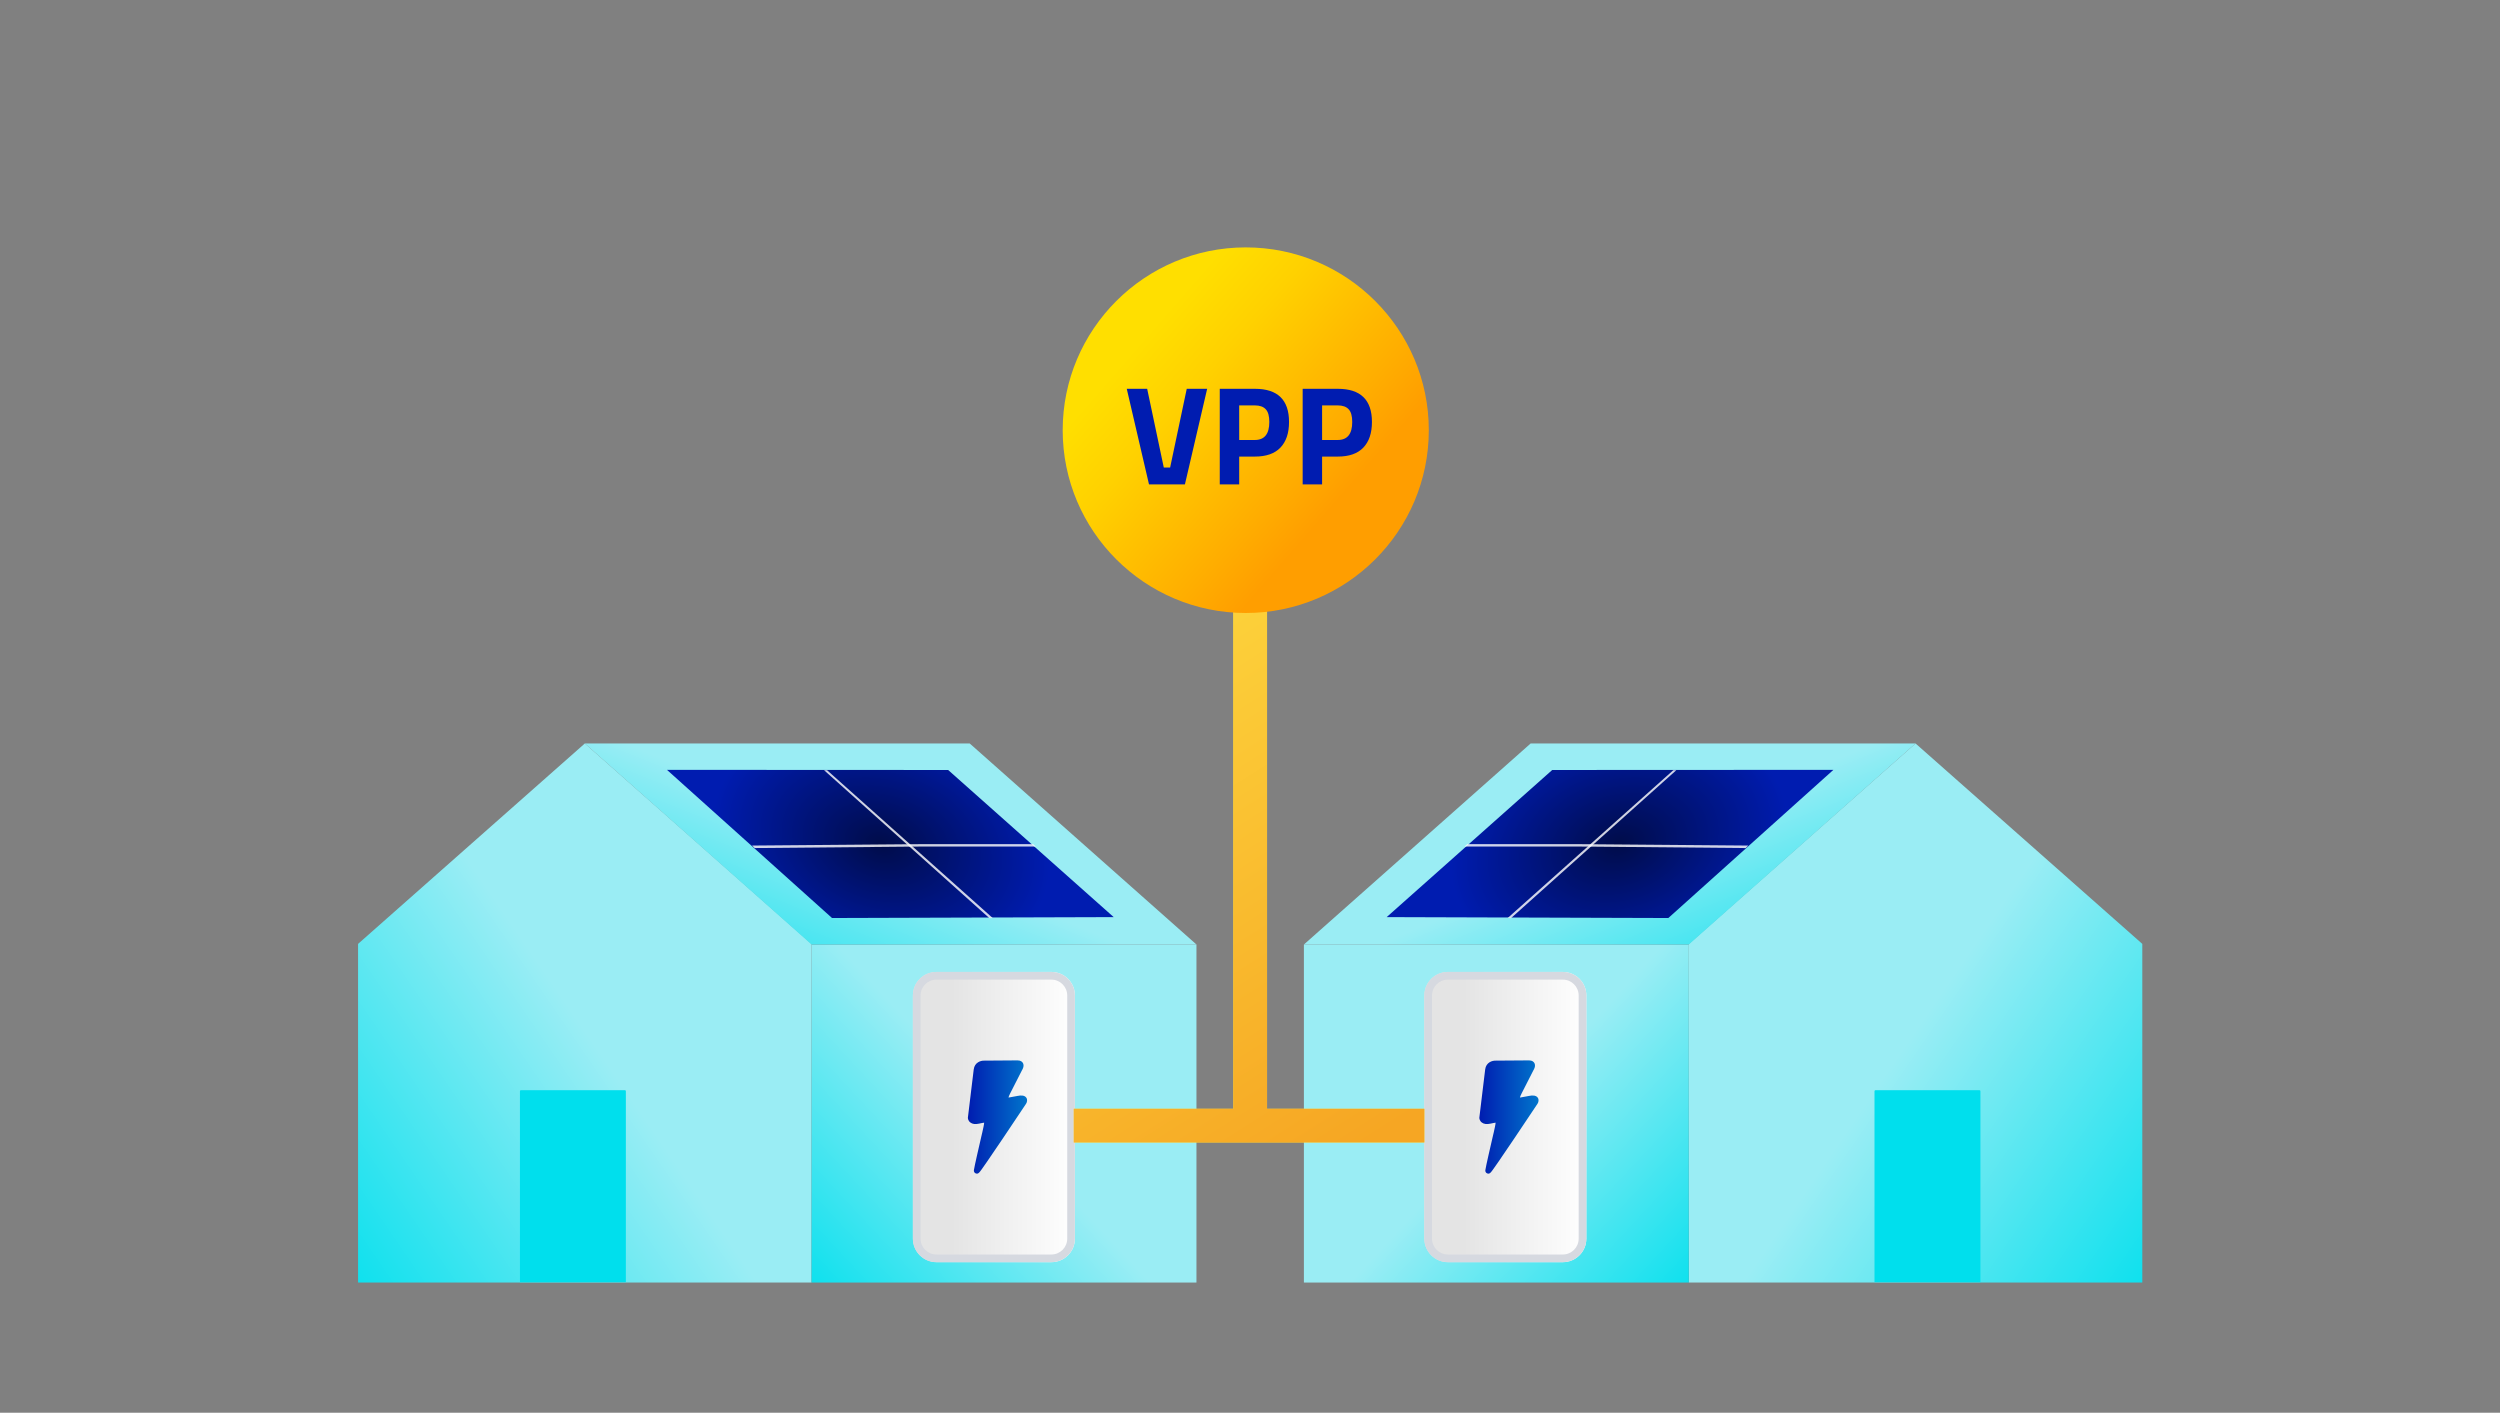 <svg width="384" height="217" viewBox="0 0 384 217" fill="none" xmlns="http://www.w3.org/2000/svg">
<rect x="0" y="0" width="384" height="217" fill="#808080" stroke="none"/>
<path d="M55 144.981L89.828 114.198L124.655 144.981V197H55V144.981Z" fill="url(#paint0_linear_4924_37278)"/>
<path d="M124.654 145.078H183.776V196.999H124.654V145.078Z" fill="url(#paint1_linear_4924_37278)"/>
<path d="M89.828 114.198H148.95L183.778 145.079H124.656L89.828 114.198Z" fill="url(#paint2_linear_4924_37278)"/>
<path d="M79.863 167.605C79.863 167.523 79.93 167.456 80.012 167.456H95.983C96.066 167.456 96.132 167.523 96.132 167.605V196.944H79.863V167.605Z" fill="#00DFED"/>
<path d="M102.445 118.249L145.636 118.27L171.064 140.868L127.8 141.007L102.445 118.249Z" fill="url(#paint3_radial_4924_37278)"/>
<g opacity="0.9">
<path opacity="0.9" d="M126.572 118.301L151.959 141.019L152.491 141.019L127.032 118.301L126.572 118.301Z" fill="white"/>
</g>
<g opacity="0.9">
<path opacity="0.9" d="M115.527 129.877L115.908 130.261L141.802 130.026L159.1 130.028L158.69 129.659H141.668L115.527 129.877Z" fill="white"/>
</g>
<path d="M140.219 152.905C140.219 150.908 141.839 149.29 143.838 149.29H161.486C163.485 149.29 165.105 150.908 165.105 152.905V190.256C165.105 192.253 163.485 193.871 161.486 193.871H143.838C141.839 193.871 140.219 192.253 140.219 190.256V152.905Z" fill="url(#paint4_linear_4924_37278)"/>
<path fill-rule="evenodd" clip-rule="evenodd" d="M161.486 150.469H143.838C142.491 150.469 141.399 151.559 141.399 152.905V190.256C141.399 191.602 142.491 192.692 143.838 192.692H161.486C162.833 192.692 163.925 191.602 163.925 190.256V152.905C163.925 151.559 162.833 150.469 161.486 150.469ZM143.838 149.29C141.839 149.29 140.219 150.908 140.219 152.905V190.256C140.219 192.253 141.839 193.871 143.838 193.871H161.486C163.485 193.871 165.105 192.253 165.105 190.256V152.905C165.105 150.908 163.485 149.29 161.486 149.29H143.838Z" fill="#D6D9E0"/>
<path d="M150.063 180.276C150.007 180.276 149.948 180.264 149.883 180.239C149.677 180.162 149.556 179.948 149.59 179.734C149.684 179.097 150.452 175.777 150.781 174.355L150.887 173.906C151.008 173.368 151.158 172.72 151.167 172.442C150.98 172.457 150.644 172.535 150.383 172.59C149.814 172.717 149.37 172.662 149.056 172.42C148.704 172.163 148.67 171.795 148.67 171.723V171.652C148.67 171.652 149.413 165.514 149.562 164.279C149.696 163.164 150.669 162.891 151.189 162.913C151.409 162.913 155.343 162.876 156.304 162.876C156.801 162.876 157.019 163.102 157.125 163.288C157.355 163.715 157.091 164.211 156.976 164.39C156.867 164.616 155.921 166.487 155.15 167.97C154.979 168.295 154.923 168.487 154.908 168.589C154.929 168.589 154.957 168.583 154.973 168.574C155.007 168.562 155.038 168.558 155.073 168.558C155.073 168.558 155.259 168.537 156.329 168.329C156.758 168.246 157.355 168.187 157.647 168.614C157.856 168.921 157.753 169.311 157.597 169.546C157.576 169.58 155.816 172.225 154.059 174.832C153.03 176.365 152.202 177.582 151.596 178.456C151.238 178.976 150.955 179.378 150.76 179.648C150.473 180.044 150.302 180.28 150.054 180.28L150.066 180.286L150.063 180.276Z" fill="url(#paint5_linear_4924_37278)"/>
<path d="M329.057 144.981L294.229 114.198L259.401 144.981V197H329.057V144.981Z" fill="url(#paint6_linear_4924_37278)"/>
<path d="M259.4 145.078H200.278V196.999H259.4V145.078Z" fill="url(#paint7_linear_4924_37278)"/>
<path d="M294.229 114.198H235.106L200.279 145.079H259.401L294.229 114.198Z" fill="url(#paint8_linear_4924_37278)"/>
<path d="M304.193 167.605C304.193 167.523 304.127 167.456 304.044 167.456H288.073C287.991 167.456 287.924 167.523 287.924 167.605V196.944H304.193V167.605Z" fill="#00DFED"/>
<path d="M281.611 118.249L238.421 118.27L212.993 140.868L256.257 141.007L281.611 118.249Z" fill="url(#paint9_radial_4924_37278)"/>
<g opacity="0.9">
<path opacity="0.9" d="M257.485 118.301L232.097 141.019L231.566 141.019L257.024 118.301L257.485 118.301Z" fill="white"/>
</g>
<g opacity="0.9">
<path opacity="0.9" d="M268.529 129.877L268.148 130.261L242.254 130.026L224.957 130.028L225.367 129.659H242.389L268.529 129.877Z" fill="white"/>
</g>
<path d="M218.777 152.905C218.777 150.908 220.398 149.29 222.397 149.29H240.044C242.043 149.29 243.664 150.908 243.664 152.905V190.256C243.664 192.253 242.043 193.871 240.044 193.871H222.397C220.398 193.871 218.777 192.253 218.777 190.256V152.905Z" fill="url(#paint10_linear_4924_37278)"/>
<path fill-rule="evenodd" clip-rule="evenodd" d="M240.044 150.469H222.397C221.05 150.469 219.958 151.559 219.958 152.905V190.256C219.958 191.602 221.05 192.692 222.397 192.692H240.044C241.391 192.692 242.483 191.602 242.483 190.256V152.905C242.483 151.559 241.391 150.469 240.044 150.469ZM222.397 149.29C220.398 149.29 218.777 150.908 218.777 152.905V190.256C218.777 192.253 220.398 193.871 222.397 193.871H240.044C242.043 193.871 243.664 192.253 243.664 190.256V152.905C243.664 150.908 242.043 149.29 240.044 149.29H222.397Z" fill="#D6D9E0"/>
<path d="M228.622 180.276C228.566 180.276 228.507 180.264 228.441 180.239C228.236 180.162 228.115 179.948 228.149 179.734C228.242 179.097 229.01 175.777 229.34 174.355L229.446 173.906C229.567 173.368 229.716 172.72 229.725 172.442C229.539 172.457 229.203 172.535 228.942 172.59C228.373 172.717 227.928 172.662 227.614 172.42C227.263 172.163 227.229 171.795 227.229 171.723V171.652C227.229 171.652 227.972 165.514 228.121 164.279C228.255 163.164 229.228 162.891 229.747 162.913C229.968 162.913 233.902 162.876 234.862 162.876C235.36 162.876 235.578 163.102 235.683 163.288C235.914 163.715 235.649 164.211 235.534 164.39C235.425 164.616 234.48 166.487 233.709 167.97C233.538 168.295 233.482 168.487 233.466 168.589C233.488 168.589 233.516 168.583 233.532 168.574C233.566 168.562 233.597 168.558 233.631 168.558C233.631 168.558 233.818 168.537 234.887 168.329C235.316 168.246 235.914 168.187 236.206 168.614C236.414 168.921 236.312 169.311 236.156 169.546C236.134 169.58 234.374 172.225 232.617 174.832C231.588 176.365 230.761 177.582 230.155 178.456C229.797 178.976 229.514 179.378 229.318 179.648C229.032 180.044 228.861 180.28 228.612 180.28L228.625 180.286L228.622 180.276Z" fill="url(#paint11_linear_4924_37278)"/>
<path d="M194.617 170.309H218.778V175.479H164.934V170.309H189.44V70.426H194.617V170.309Z" fill="#FFE344"/>
<path d="M194.617 170.309H218.778V175.479H164.934V170.309H189.44V70.426H194.617V170.309Z" fill="url(#paint12_linear_4924_37278)"/>
<path d="M191.347 38C175.833 38 163.229 50.587 163.229 66.078C163.229 81.57 175.833 94.156 191.347 94.156C206.86 94.156 219.465 81.57 219.465 66.078C219.465 50.587 206.86 38 191.347 38Z" fill="url(#paint13_linear_4924_37278)"/>
<path d="M205.497 70.13H203.074V74.406H200.09V59.721H205.497C208.986 59.721 210.731 61.42 210.731 64.817C210.731 66.531 210.284 67.848 209.39 68.77C208.51 69.677 207.212 70.13 205.497 70.13ZM203.074 67.582H205.475C206.96 67.582 207.703 66.66 207.703 64.817C207.703 63.91 207.522 63.263 207.162 62.874C206.802 62.471 206.239 62.269 205.475 62.269H203.074V67.582Z" fill="#001CB0"/>
<path d="M192.762 70.13H190.34V74.406H187.355V59.721H192.762C196.252 59.721 197.996 61.42 197.996 64.817C197.996 66.531 197.549 67.848 196.655 68.77C195.776 69.677 194.478 70.13 192.762 70.13ZM190.34 67.582H192.741C194.226 67.582 194.968 66.66 194.968 64.817C194.968 63.91 194.788 63.263 194.428 62.874C194.067 62.471 193.505 62.269 192.741 62.269H190.34V67.582Z" fill="#001CB0"/>
<path d="M182.284 59.721H185.42L182.002 74.406H176.487L173.07 59.721H176.206L178.758 71.815H179.732L182.284 59.721Z" fill="#001CB0"/>
<defs>
<linearGradient id="paint0_linear_4924_37278" x1="124.474" y1="86.088" x2="-11.812" y2="179.471" gradientUnits="userSpaceOnUse">
<stop offset="0.42" stop-color="#9AEDF4"/>
<stop offset="0.76" stop-color="#00DFED"/>
</linearGradient>
<linearGradient id="paint1_linear_4924_37278" x1="183.623" y1="127.452" x2="92.244" y2="212.205" gradientUnits="userSpaceOnUse">
<stop offset="0.42" stop-color="#9AEDF4"/>
<stop offset="0.76" stop-color="#00DFED"/>
</linearGradient>
<linearGradient id="paint2_linear_4924_37278" x1="183.534" y1="103.715" x2="145.705" y2="197.456" gradientUnits="userSpaceOnUse">
<stop offset="0.42" stop-color="#9AEDF4"/>
<stop offset="0.76" stop-color="#00DFED"/>
</linearGradient>
<radialGradient id="paint3_radial_4924_37278" cx="0" cy="0" r="1" gradientUnits="userSpaceOnUse" gradientTransform="translate(135.383 129.628) rotate(-164.458) scale(26.294 18.577)">
<stop stop-color="#000C4A"/>
<stop offset="1" stop-color="#001CB0"/>
</radialGradient>
<linearGradient id="paint4_linear_4924_37278" x1="140.219" y1="171.581" x2="165.108" y2="171.581" gradientUnits="userSpaceOnUse">
<stop offset="0.24" stop-color="#E4E4E4"/>
<stop offset="1" stop-color="white"/>
</linearGradient>
<linearGradient id="paint5_linear_4924_37278" x1="148.67" y1="171.575" x2="157.775" y2="171.575" gradientUnits="userSpaceOnUse">
<stop stop-color="#001CB0"/>
<stop offset="1" stop-color="#0075CC"/>
</linearGradient>
<linearGradient id="paint6_linear_4924_37278" x1="259.582" y1="86.088" x2="395.868" y2="179.471" gradientUnits="userSpaceOnUse">
<stop offset="0.42" stop-color="#9AEDF4"/>
<stop offset="0.76" stop-color="#00DFED"/>
</linearGradient>
<linearGradient id="paint7_linear_4924_37278" x1="200.432" y1="127.452" x2="291.811" y2="212.205" gradientUnits="userSpaceOnUse">
<stop offset="0.42" stop-color="#9AEDF4"/>
<stop offset="0.76" stop-color="#00DFED"/>
</linearGradient>
<linearGradient id="paint8_linear_4924_37278" x1="200.523" y1="103.715" x2="238.352" y2="197.456" gradientUnits="userSpaceOnUse">
<stop offset="0.42" stop-color="#9AEDF4"/>
<stop offset="0.76" stop-color="#00DFED"/>
</linearGradient>
<radialGradient id="paint9_radial_4924_37278" cx="0" cy="0" r="1" gradientUnits="userSpaceOnUse" gradientTransform="translate(248.674 129.628) rotate(-15.542) scale(26.294 18.577)">
<stop stop-color="#000C4A"/>
<stop offset="1" stop-color="#001CB0"/>
</radialGradient>
<linearGradient id="paint10_linear_4924_37278" x1="218.777" y1="171.581" x2="243.666" y2="171.581" gradientUnits="userSpaceOnUse">
<stop offset="0.24" stop-color="#E4E4E4"/>
<stop offset="1" stop-color="white"/>
</linearGradient>
<linearGradient id="paint11_linear_4924_37278" x1="227.229" y1="171.575" x2="236.333" y2="171.575" gradientUnits="userSpaceOnUse">
<stop stop-color="#001CB0"/>
<stop offset="1" stop-color="#0075CC"/>
</linearGradient>
<linearGradient id="paint12_linear_4924_37278" x1="202.001" y1="180.64" x2="140.494" y2="83.85" gradientUnits="userSpaceOnUse">
<stop stop-color="#F6A623"/>
<stop offset="1" stop-color="#FFE344"/>
</linearGradient>
<linearGradient id="paint13_linear_4924_37278" x1="233.19" y1="102.404" x2="174.339" y2="51.135" gradientUnits="userSpaceOnUse">
<stop offset="0.482" stop-color="#FF9E00"/>
<stop offset="0.582" stop-color="#FFAD00"/>
<stop offset="0.842" stop-color="#FFD100"/>
<stop offset="0.981" stop-color="#FFDF00"/>
</linearGradient>
</defs>
</svg>
